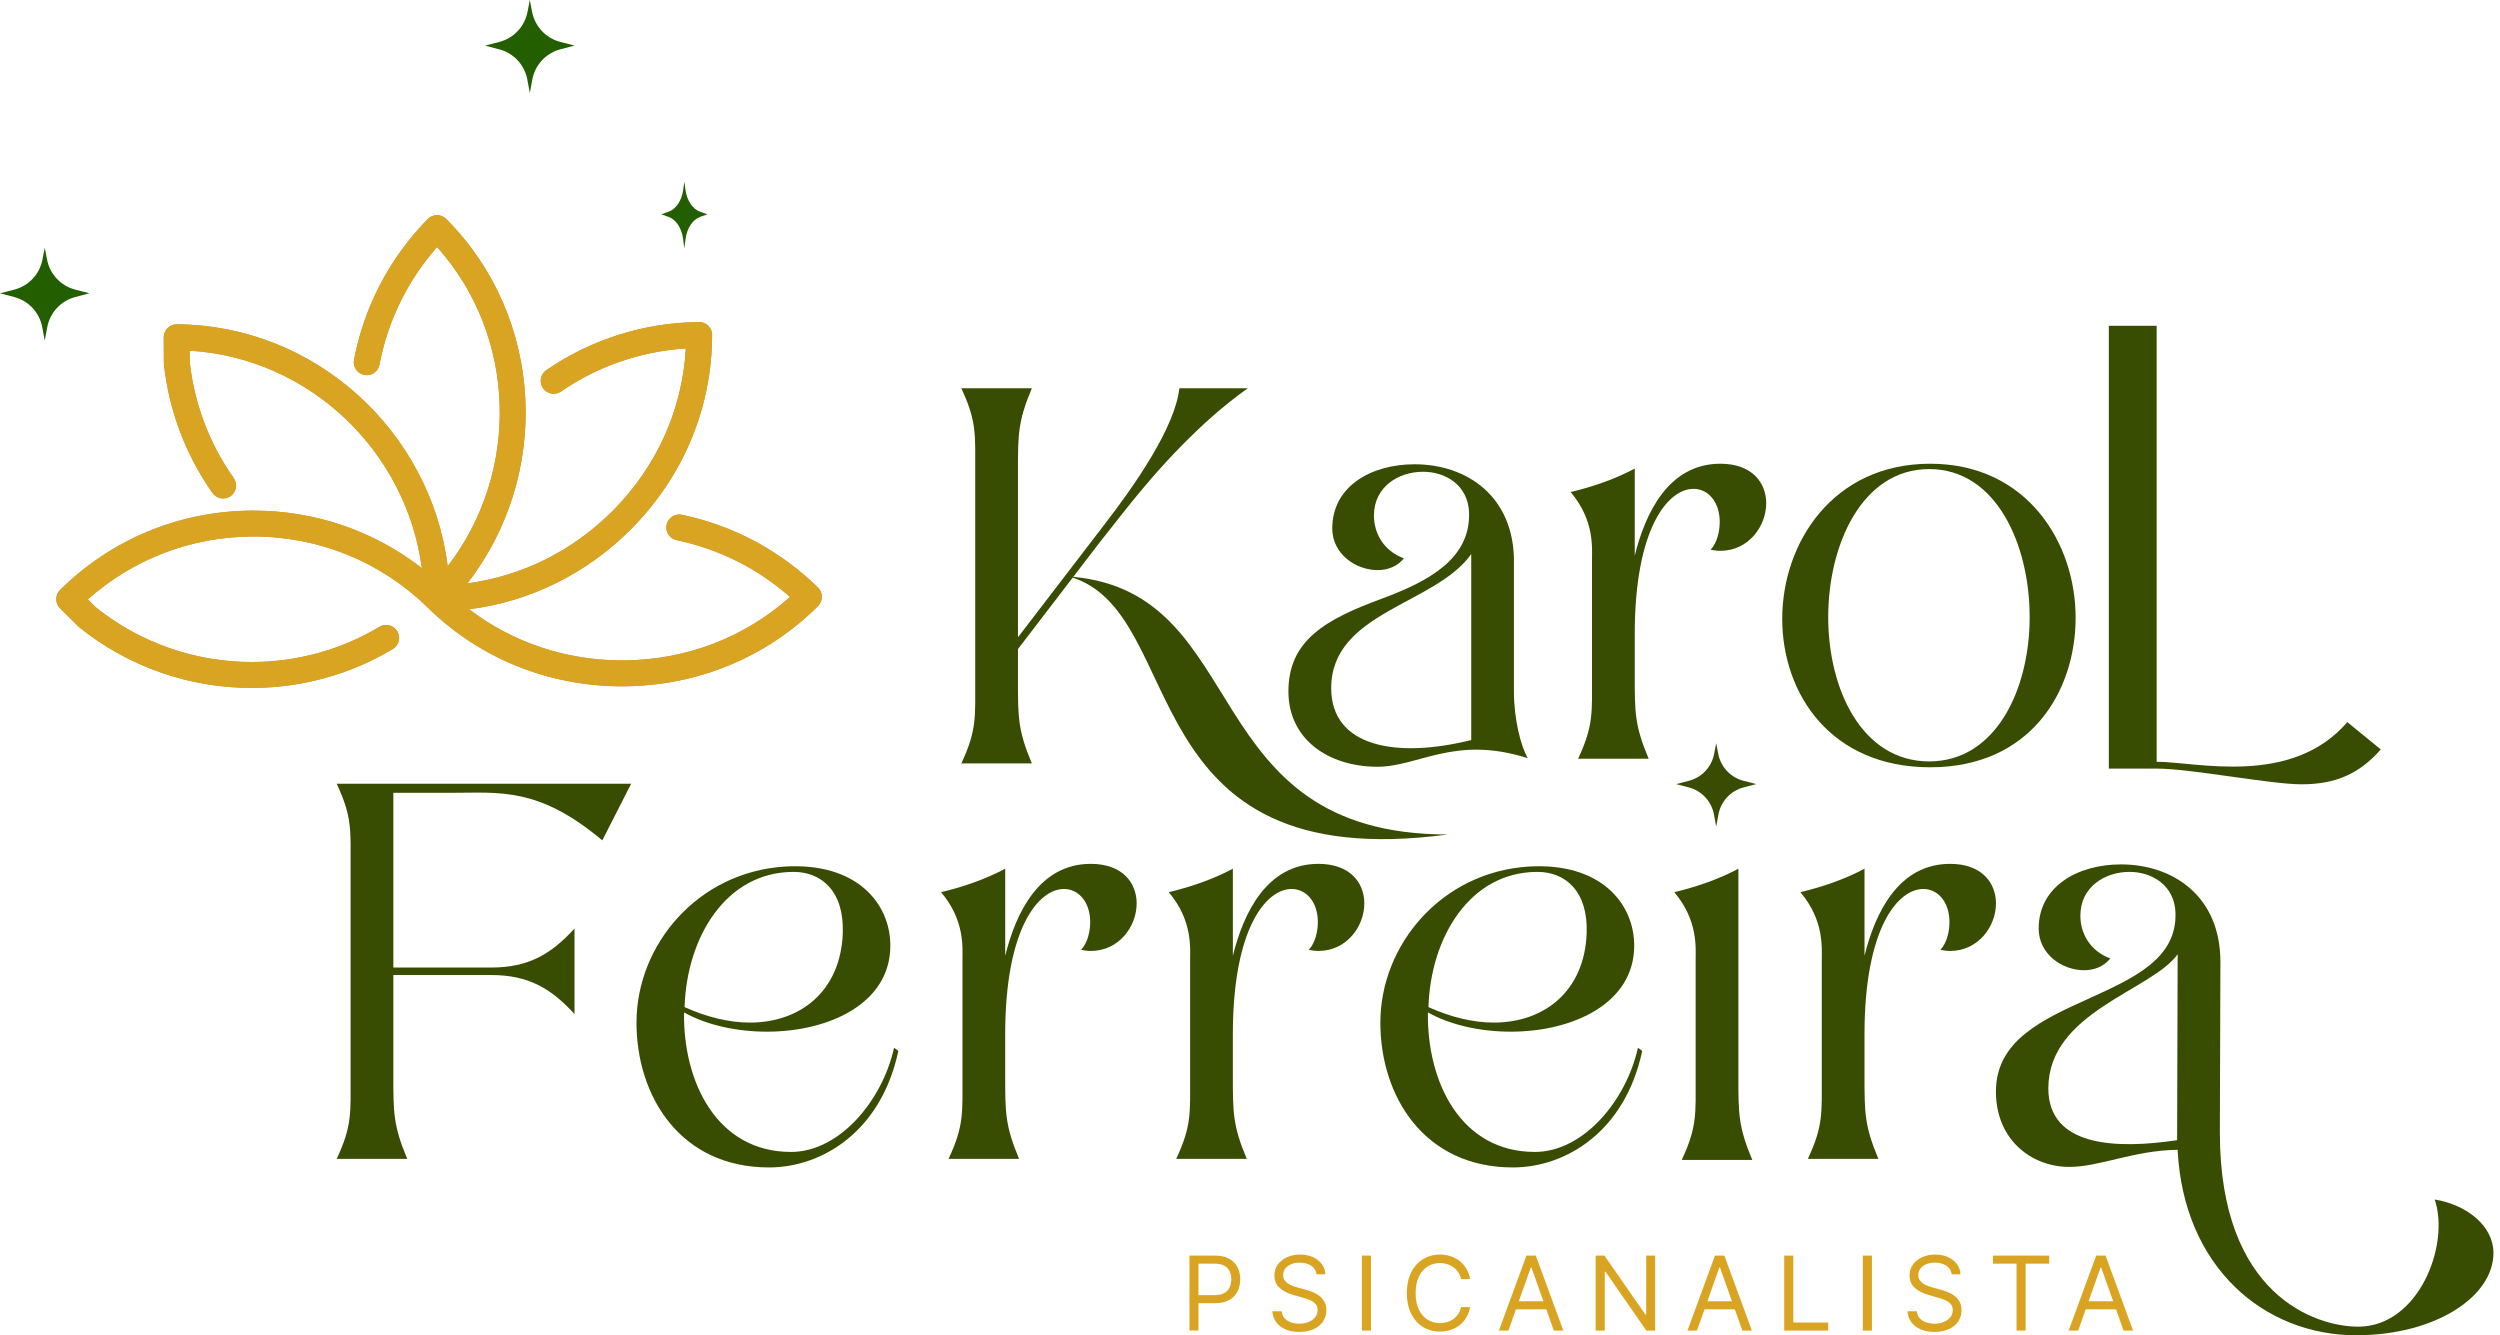 <svg width="176" height="94" viewBox="0 0 176 94" fill="none" xmlns="http://www.w3.org/2000/svg">
<g clip-path="url(#clip0_1989_171)">
<path d="M83.737 93.673V88.394H85.52C85.934 88.394 86.274 88.469 86.537 88.618C86.799 88.768 86.995 88.968 87.122 89.219C87.25 89.473 87.312 89.754 87.312 90.066C87.312 90.377 87.25 90.658 87.124 90.913C86.998 91.167 86.804 91.37 86.539 91.52C86.276 91.671 85.939 91.745 85.528 91.745H84.25V91.177H85.509C85.793 91.177 86.02 91.128 86.191 91.03C86.363 90.932 86.488 90.8 86.566 90.632C86.644 90.464 86.683 90.275 86.683 90.064C86.683 89.853 86.644 89.664 86.566 89.496C86.488 89.33 86.362 89.198 86.188 89.103C86.015 89.008 85.784 88.961 85.498 88.961H84.373V93.672H83.734L83.737 93.673Z" fill="#D9A421"/>
<path d="M92.685 89.714C92.654 89.453 92.528 89.25 92.309 89.106C92.089 88.962 91.819 88.889 91.499 88.889C91.266 88.889 91.061 88.927 90.887 89.003C90.712 89.078 90.576 89.182 90.48 89.314C90.383 89.447 90.334 89.597 90.334 89.766C90.334 89.907 90.368 90.028 90.436 90.128C90.504 90.229 90.592 90.313 90.698 90.379C90.804 90.444 90.916 90.499 91.033 90.541C91.151 90.583 91.257 90.616 91.355 90.643L91.891 90.787C92.028 90.823 92.181 90.872 92.351 90.936C92.52 90.999 92.682 91.086 92.837 91.195C92.992 91.304 93.121 91.444 93.223 91.613C93.324 91.784 93.376 91.992 93.376 92.24C93.376 92.525 93.301 92.782 93.153 93.013C93.005 93.244 92.788 93.427 92.503 93.562C92.219 93.698 91.874 93.767 91.468 93.767C91.091 93.767 90.764 93.705 90.488 93.583C90.213 93.462 89.996 93.291 89.839 93.073C89.681 92.855 89.593 92.602 89.572 92.312H90.232C90.249 92.512 90.317 92.676 90.435 92.806C90.552 92.936 90.702 93.032 90.884 93.094C91.066 93.157 91.26 93.188 91.47 93.188C91.714 93.188 91.933 93.147 92.127 93.067C92.321 92.988 92.475 92.876 92.588 92.732C92.702 92.589 92.759 92.42 92.759 92.228C92.759 92.054 92.71 91.911 92.612 91.801C92.514 91.69 92.386 91.601 92.225 91.532C92.065 91.464 91.892 91.403 91.707 91.352L91.057 91.166C90.645 91.047 90.319 90.878 90.078 90.658C89.838 90.439 89.718 90.151 89.718 89.796C89.718 89.5 89.797 89.242 89.958 89.021C90.119 88.8 90.336 88.628 90.608 88.505C90.881 88.382 91.186 88.32 91.522 88.32C91.857 88.32 92.165 88.38 92.429 88.502C92.693 88.624 92.904 88.789 93.059 88.999C93.215 89.208 93.297 89.446 93.306 89.713H92.688L92.685 89.714Z" fill="#D9A421"/>
<path d="M96.517 88.394V93.673H95.878V88.394H96.517Z" fill="#D9A421"/>
<path d="M103.494 90.044H102.855C102.818 89.861 102.752 89.699 102.658 89.561C102.565 89.422 102.451 89.305 102.319 89.208C102.186 89.113 102.038 89.042 101.877 88.993C101.716 88.944 101.547 88.92 101.372 88.92C101.052 88.92 100.764 89.001 100.505 89.162C100.246 89.323 100.041 89.562 99.888 89.877C99.736 90.191 99.66 90.577 99.66 91.034C99.66 91.492 99.736 91.878 99.888 92.192C100.041 92.507 100.245 92.745 100.505 92.907C100.764 93.067 101.053 93.149 101.372 93.149C101.547 93.149 101.716 93.125 101.877 93.076C102.038 93.027 102.186 92.956 102.319 92.861C102.451 92.766 102.565 92.648 102.658 92.507C102.752 92.367 102.818 92.206 102.855 92.023H103.494C103.447 92.293 103.359 92.535 103.232 92.747C103.104 92.96 102.946 93.142 102.758 93.29C102.569 93.438 102.356 93.551 102.123 93.628C101.888 93.705 101.638 93.744 101.372 93.744C100.922 93.744 100.522 93.634 100.171 93.414C99.82 93.195 99.544 92.882 99.343 92.476C99.142 92.07 99.041 91.59 99.041 91.033C99.041 90.477 99.142 89.996 99.343 89.59C99.544 89.184 99.82 88.871 100.171 88.652C100.522 88.432 100.922 88.322 101.372 88.322C101.638 88.322 101.889 88.361 102.123 88.438C102.358 88.515 102.569 88.628 102.758 88.776C102.946 88.924 103.104 89.105 103.232 89.317C103.359 89.53 103.447 89.772 103.494 90.043V90.044Z" fill="#D9A421"/>
<path d="M106.193 93.673H105.523L107.461 88.394H108.121L110.059 93.673H109.39L107.812 89.229H107.77L106.193 93.673ZM106.441 91.611H109.142V92.178H106.441V91.611Z" fill="#D9A421"/>
<path d="M116.521 88.394V93.673H115.903L113.027 89.528H112.975V93.673H112.336V88.394H112.954L115.84 92.549H115.892V88.394H116.521Z" fill="#D9A421"/>
<path d="M119.467 93.673H118.797L120.735 88.394H121.395L123.333 93.673H122.663L121.086 89.229H121.044L119.467 93.673ZM119.714 91.611H122.416V92.178H119.714V91.611Z" fill="#D9A421"/>
<path d="M125.609 93.673V88.394H126.248V93.107H128.702V93.673H125.609Z" fill="#D9A421"/>
<path d="M131.784 88.394V93.673H131.145V88.394H131.784Z" fill="#D9A421"/>
<path d="M137.4 89.714C137.369 89.453 137.243 89.25 137.024 89.106C136.804 88.962 136.534 88.889 136.214 88.889C135.98 88.889 135.776 88.927 135.601 89.003C135.427 89.078 135.291 89.182 135.195 89.314C135.098 89.447 135.049 89.597 135.049 89.766C135.049 89.907 135.083 90.028 135.151 90.128C135.218 90.229 135.306 90.313 135.413 90.379C135.519 90.444 135.631 90.499 135.748 90.541C135.866 90.583 135.972 90.616 136.07 90.643L136.605 90.787C136.742 90.823 136.896 90.872 137.065 90.936C137.235 90.999 137.397 91.086 137.552 91.195C137.707 91.304 137.836 91.444 137.938 91.613C138.039 91.784 138.09 91.992 138.09 92.24C138.09 92.525 138.016 92.782 137.868 93.013C137.72 93.244 137.503 93.427 137.218 93.562C136.934 93.698 136.589 93.767 136.183 93.767C135.806 93.767 135.478 93.705 135.203 93.583C134.928 93.462 134.711 93.291 134.554 93.073C134.396 92.855 134.308 92.602 134.287 92.312H134.947C134.964 92.512 135.032 92.676 135.15 92.806C135.267 92.936 135.417 93.032 135.599 93.094C135.78 93.157 135.975 93.188 136.185 93.188C136.429 93.188 136.647 93.147 136.842 93.067C137.036 92.988 137.19 92.876 137.303 92.732C137.416 92.589 137.474 92.42 137.474 92.228C137.474 92.054 137.425 91.911 137.327 91.801C137.229 91.69 137.1 91.601 136.94 91.532C136.78 91.464 136.607 91.403 136.422 91.352L135.772 91.166C135.36 91.047 135.034 90.878 134.793 90.658C134.553 90.439 134.433 90.151 134.433 89.796C134.433 89.5 134.512 89.242 134.673 89.021C134.834 88.8 135.051 88.628 135.323 88.505C135.596 88.382 135.901 88.32 136.236 88.32C136.572 88.32 136.879 88.38 137.144 88.502C137.408 88.624 137.619 88.789 137.774 88.999C137.93 89.208 138.012 89.446 138.02 89.713H137.402L137.4 89.714Z" fill="#D9A421"/>
<path d="M140.306 88.962V88.394H144.264V88.962H142.604V93.673H141.965V88.962H140.306Z" fill="#D9A421"/>
<path d="M146.303 93.673H145.633L147.571 88.394H148.231L150.169 93.673H149.499L147.922 89.229H147.88L146.303 93.673ZM146.55 91.611H149.252V92.178H146.55V91.611Z" fill="#D9A421"/>
<path d="M49.795 15.086L49.283 15.273C48.761 15.465 48.364 16.062 48.266 16.806L48.177 17.485L48.087 16.805C47.99 16.061 47.594 15.465 47.072 15.273L46.56 15.086L47.072 14.903C47.594 14.716 47.992 14.124 48.094 13.384L48.178 12.78L48.261 13.383C48.363 14.124 48.76 14.716 49.283 14.903L49.795 15.086Z" fill="url(#paint0_linear_1989_171)"/>
<path d="M6.302 20.647L5.305 20.909C4.288 21.176 3.516 22.006 3.325 23.041L3.151 23.988L2.976 23.041C2.784 22.006 2.014 21.177 0.996 20.91L-0.001 20.648L0.997 20.392C2.014 20.133 2.789 19.309 2.989 18.278L3.151 17.438L3.313 18.277C3.511 19.308 4.288 20.131 5.304 20.391L6.302 20.647Z" fill="url(#paint1_linear_1989_171)"/>
<path d="M40.451 3.209L39.454 3.47C38.436 3.738 37.664 4.568 37.474 5.603L37.299 6.549L37.124 5.603C36.933 4.568 36.162 3.739 35.144 3.472L34.148 3.21L35.146 2.955C36.162 2.694 36.937 1.871 37.137 0.84L37.299 0L37.461 0.839C37.66 1.869 38.436 2.693 39.453 2.953L40.451 3.209Z" fill="url(#paint2_linear_1989_171)"/>
<path d="M57.587 41.366C54.936 38.767 51.622 36.994 48.003 36.24C47.51 36.138 47.027 36.454 46.924 36.948C46.822 37.441 47.138 37.924 47.631 38.027C50.598 38.645 53.34 40.021 55.615 42.023C52.412 44.893 48.279 46.473 43.875 46.492H43.874C39.883 46.509 36.104 45.244 33.029 42.892C37.313 42.351 41.296 40.395 44.423 37.254C48.099 33.564 50.128 28.709 50.134 23.584C50.134 23.341 50.038 23.108 49.864 22.936C49.692 22.765 49.46 22.67 49.218 22.672H49.212C45.35 22.709 41.633 23.881 38.461 26.058C38.046 26.343 37.94 26.911 38.225 27.326C38.51 27.742 39.078 27.848 39.493 27.563C42.105 25.77 45.125 24.73 48.281 24.531C48.045 28.82 46.236 32.849 43.13 35.966C40.317 38.789 36.744 40.559 32.902 41.069C38.835 33.431 38.34 22.357 31.411 15.415C31.239 15.242 31.006 15.146 30.761 15.146C30.516 15.146 30.284 15.245 30.114 15.42C27.432 18.155 25.636 21.582 24.922 25.331C24.828 25.826 25.152 26.304 25.648 26.398C26.142 26.493 26.621 26.167 26.714 25.672C27.302 22.589 28.697 19.744 30.771 17.392C36.396 23.68 36.642 33.192 31.52 39.863C30.314 30.344 22.187 22.891 12.445 22.832C12.195 22.832 11.967 22.927 11.795 23.099C11.623 23.271 11.526 23.505 11.526 23.75L11.533 25.534C11.533 25.564 11.535 25.595 11.539 25.626C11.886 28.887 13.069 32.029 14.963 34.709C15.254 35.12 15.823 35.218 16.234 34.929C16.645 34.638 16.743 34.069 16.453 33.658C14.747 31.243 13.677 28.416 13.357 25.479L13.354 24.688C21.73 25.184 28.601 31.715 29.697 39.993C26.308 37.362 22.16 35.937 17.802 35.947C17.787 35.947 17.773 35.947 17.757 35.947C12.656 35.969 7.853 37.95 4.23 41.531C4.057 41.702 3.959 41.935 3.959 42.18C3.959 42.423 4.055 42.657 4.229 42.829L5.496 44.086C5.518 44.107 5.54 44.128 5.564 44.148C9.007 46.93 13.347 48.45 17.789 48.43C17.802 48.43 17.814 48.429 17.828 48.43C21.297 48.412 24.695 47.466 27.655 45.691C28.087 45.432 28.229 44.872 27.969 44.44C27.71 44.008 27.149 43.866 26.717 44.127C24.038 45.732 20.963 46.589 17.821 46.606H17.778H17.77C13.766 46.62 9.855 45.255 6.747 42.756L6.185 42.198C9.377 39.354 13.453 37.791 17.765 37.771C17.778 37.771 17.792 37.771 17.806 37.771C22.444 37.762 26.818 39.542 30.123 42.783C33.784 46.373 38.67 48.338 43.88 48.316H43.882C49.094 48.293 53.962 46.285 57.592 42.663C57.764 42.49 57.861 42.257 57.861 42.012C57.861 41.769 57.762 41.535 57.587 41.365V41.366Z" fill="url(#paint3_linear_1989_171)"/>
<path d="M57.587 41.366C54.936 38.767 51.622 36.994 48.003 36.24C47.51 36.138 47.027 36.454 46.924 36.948C46.822 37.441 47.138 37.924 47.631 38.027C50.598 38.645 53.34 40.021 55.615 42.023C52.412 44.893 48.279 46.473 43.875 46.492H43.874C39.883 46.509 36.104 45.244 33.029 42.892C37.313 42.351 41.296 40.395 44.423 37.254C48.099 33.564 50.128 28.709 50.134 23.584C50.134 23.341 50.038 23.108 49.864 22.936C49.692 22.765 49.46 22.67 49.218 22.672H49.212C45.35 22.709 41.633 23.881 38.461 26.058C38.046 26.343 37.94 26.911 38.225 27.326C38.51 27.742 39.078 27.848 39.493 27.563C42.105 25.77 45.125 24.73 48.281 24.531C48.045 28.82 46.236 32.849 43.13 35.966C40.317 38.789 36.744 40.559 32.902 41.069C38.835 33.431 38.34 22.357 31.411 15.415C31.239 15.242 31.006 15.146 30.761 15.146C30.516 15.146 30.284 15.245 30.114 15.42C27.432 18.155 25.636 21.582 24.922 25.331C24.828 25.826 25.152 26.304 25.648 26.398C26.142 26.493 26.621 26.167 26.714 25.672C27.302 22.589 28.697 19.744 30.771 17.392C36.396 23.68 36.642 33.192 31.52 39.863C30.314 30.344 22.187 22.891 12.445 22.832C12.195 22.832 11.967 22.927 11.795 23.099C11.623 23.271 11.526 23.505 11.526 23.75L11.533 25.534C11.533 25.564 11.535 25.595 11.539 25.626C11.886 28.887 13.069 32.029 14.963 34.709C15.254 35.12 15.823 35.218 16.234 34.929C16.645 34.638 16.743 34.069 16.453 33.658C14.747 31.243 13.677 28.416 13.357 25.479L13.354 24.688C21.73 25.184 28.601 31.715 29.697 39.993C26.308 37.362 22.16 35.937 17.802 35.947C17.787 35.947 17.773 35.947 17.757 35.947C12.656 35.969 7.853 37.95 4.23 41.531C4.057 41.702 3.959 41.935 3.959 42.18C3.959 42.423 4.055 42.657 4.229 42.829L5.496 44.086C5.518 44.107 5.54 44.128 5.564 44.148C9.007 46.93 13.347 48.45 17.789 48.43C17.802 48.43 17.814 48.429 17.828 48.43C21.297 48.412 24.695 47.466 27.655 45.691C28.087 45.432 28.229 44.872 27.969 44.44C27.71 44.008 27.149 43.866 26.717 44.127C24.038 45.732 20.963 46.589 17.821 46.606H17.778H17.77C13.766 46.62 9.855 45.255 6.747 42.756L6.185 42.198C9.377 39.354 13.453 37.791 17.765 37.771C17.778 37.771 17.792 37.771 17.806 37.771C22.444 37.762 26.818 39.542 30.123 42.783C33.784 46.373 38.67 48.338 43.88 48.316H43.882C49.094 48.293 53.962 46.285 57.592 42.663C57.764 42.49 57.861 42.257 57.861 42.012C57.861 41.769 57.762 41.535 57.587 41.365V41.366Z" fill="#D9A421"/>
<path d="M120.965 53.076L120.82 52.325L120.674 53.077C120.497 54 119.802 54.737 118.892 54.97L117.998 55.2L118.89 55.433C119.802 55.672 120.493 56.416 120.663 57.342L120.82 58.19L120.976 57.343C121.147 56.416 121.838 55.672 122.749 55.433L123.641 55.2L122.748 54.97C121.838 54.737 121.143 54 120.965 53.076Z" fill="#384C02"/>
<path d="M24.682 61.043V75.715C24.682 78.349 24.795 79.251 23.703 81.585H28.67C27.691 79.252 27.691 78.349 27.691 75.715V68.642H34.576C37.21 68.642 38.79 69.584 40.445 71.389V65.369C38.789 67.176 37.209 68.115 34.576 68.115H27.691V55.813H31.868C35.179 55.813 37.925 55.399 42.402 59.162L44.434 55.174H23.703C24.794 57.507 24.682 58.41 24.682 61.043Z" fill="#384C02"/>
<path d="M55.681 81.096C50.49 81.096 48.082 76.204 48.157 71.275C49.775 72.179 51.882 72.63 53.99 72.63C58.316 72.63 62.68 70.674 62.68 66.573C62.68 63.563 60.272 60.705 55.268 61.005C49.135 61.381 44.809 66.498 44.809 71.991C44.809 77.183 47.893 82.188 54.139 82.188C57.864 82.188 62.039 79.666 63.243 73.985L62.943 73.76C62.115 77.485 59.106 81.097 55.681 81.097V81.096ZM55.87 61.381C57.827 61.381 59.444 62.736 59.331 65.708C59.18 69.733 56.396 71.99 52.784 71.99C51.355 71.99 49.774 71.614 48.194 70.899C48.345 66.008 51.091 61.381 55.869 61.381H55.87Z" fill="#384C02"/>
<path d="M76.787 60.816C73.175 60.816 71.519 64.239 70.767 67.287V61.155C69.45 61.869 67.832 62.434 66.252 62.81C67.945 64.804 67.757 66.76 67.757 67.626V75.715C67.757 78.349 67.87 79.251 66.778 81.585H71.744C70.766 79.252 70.766 78.349 70.766 75.715V72.818C70.766 65.294 73.136 62.584 74.904 62.584C75.921 62.584 76.749 63.487 76.749 64.916C76.749 65.593 76.56 66.383 76.108 66.872C76.335 66.91 76.56 66.948 76.785 66.948C78.779 66.948 80.021 65.217 80.021 63.599C80.021 62.169 79.042 60.815 76.785 60.815L76.787 60.816Z" fill="#384C02"/>
<path d="M92.814 60.816C89.202 60.816 87.547 64.239 86.794 67.287V61.155C85.477 61.869 83.859 62.434 82.279 62.81C83.973 64.804 83.784 66.76 83.784 67.626V75.715C83.784 78.349 83.897 79.251 82.805 81.585H87.772C86.793 79.252 86.793 78.349 86.793 75.715V72.818C86.793 65.294 89.163 62.584 90.932 62.584C91.948 62.584 92.776 63.487 92.776 64.916C92.776 65.593 92.587 66.383 92.136 66.872C92.362 66.91 92.587 66.948 92.812 66.948C94.806 66.948 96.048 65.217 96.048 63.599C96.048 62.169 95.069 60.815 92.812 60.815L92.814 60.816Z" fill="#384C02"/>
<path d="M108.05 81.096C102.858 81.096 100.45 76.204 100.526 71.275C102.143 72.179 104.251 72.63 106.358 72.63C110.684 72.63 115.048 70.674 115.048 66.573C115.048 63.563 112.64 60.705 107.636 61.005C101.503 61.381 97.177 66.498 97.177 71.991C97.177 77.183 100.261 82.188 106.507 82.188C110.232 82.188 114.408 79.666 115.612 73.985L115.311 73.76C114.483 77.485 111.473 81.097 108.05 81.097V81.096ZM108.238 61.381C110.195 61.381 111.812 62.736 111.701 65.708C111.55 69.733 108.766 71.99 105.154 71.99C103.723 71.99 102.143 71.614 100.563 70.899C100.714 66.008 103.461 61.381 108.238 61.381Z" fill="#384C02"/>
<path d="M122.383 61.155C121.066 61.869 119.448 62.434 117.868 62.81C119.561 64.804 119.373 66.76 119.373 67.626V75.79C119.373 78.423 119.486 79.327 118.394 81.659H123.361C122.382 79.327 122.382 78.423 122.382 75.79V61.155H122.383Z" fill="#384C02"/>
<path d="M137.282 60.816C133.67 60.816 132.014 64.239 131.262 67.287V61.155C129.945 61.869 128.327 62.434 126.747 62.81C128.44 64.804 128.252 66.76 128.252 67.626V75.715C128.252 78.349 128.365 79.251 127.273 81.585H132.239C131.261 79.252 131.261 78.349 131.261 75.715V72.818C131.261 65.294 133.631 62.584 135.4 62.584C136.415 62.584 137.242 63.487 137.242 64.916C137.242 65.593 137.054 66.383 136.603 66.872C136.829 66.91 137.055 66.948 137.28 66.948C139.274 66.948 140.516 65.217 140.516 63.599C140.516 62.169 139.537 60.815 137.28 60.815L137.282 60.816Z" fill="#384C02"/>
<path d="M171.403 84.443C172.494 87.641 170.275 93.397 166.023 93.397C163.012 93.397 156.278 91.177 156.278 79.74L156.316 67.701C156.316 63.111 153.005 60.854 149.318 60.854C146.271 60.854 143.523 62.396 143.523 65.369C143.523 67.176 145.179 68.304 146.721 68.304C147.436 68.304 148.114 68.041 148.565 67.476C147.135 66.949 146.458 65.707 146.458 64.466C146.458 62.434 148.189 61.381 149.919 61.381C151.499 61.381 153.079 62.322 153.154 64.241C153.268 67.514 150.182 68.869 147.059 70.298C143.824 71.765 140.513 73.233 140.513 76.845C140.513 80.231 142.996 82.112 145.591 82.15C147.736 82.187 150.182 80.984 153.304 80.946C153.718 89.222 159.399 94.001 165.87 94.001C171.438 94.001 175.539 91.293 175.539 88.207C175.539 86.326 173.695 84.82 171.4 84.444L171.403 84.443ZM153.271 80.268C149.018 80.907 144.203 80.757 144.203 76.618C144.203 71.237 151.502 69.733 153.307 67.176L153.269 80.268H153.271Z" fill="#384C02"/>
<path d="M106.584 39.532C106.584 34.941 103.273 32.685 99.586 32.685C96.539 32.685 93.791 34.227 93.791 37.2C93.791 39.006 95.447 40.135 96.989 40.135C97.704 40.135 98.382 39.872 98.832 39.307C97.402 38.78 96.725 37.538 96.725 36.296C96.725 34.265 98.456 33.212 100.186 33.212C101.766 33.212 103.346 34.153 103.421 36.071C103.535 39.344 100.562 40.925 97.326 42.129C93.338 43.595 90.704 45.063 90.704 48.675C90.704 52.062 93.526 53.942 96.875 53.98C99.847 54.018 102.367 51.723 107.559 53.377C107.069 52.55 106.58 50.631 106.58 48.675V39.533L106.584 39.532ZM103.575 52.098C98.308 53.415 93.717 52.587 93.717 48.449C93.717 43.068 101.054 42.58 103.575 39.005V52.097V52.098Z" fill="#384C02"/>
<path d="M121.107 32.647C117.495 32.647 115.84 36.07 115.087 39.118V32.985C113.77 33.7 112.152 34.265 110.572 34.641C112.266 36.635 112.077 38.591 112.077 39.456V47.545C112.077 50.178 112.19 51.082 111.098 53.414H116.065C115.086 51.082 115.086 50.178 115.086 47.545V44.648C115.086 37.124 117.456 34.414 119.225 34.414C120.24 34.414 121.068 35.318 121.068 36.747C121.068 37.423 120.879 38.213 120.429 38.703C120.654 38.741 120.88 38.778 121.105 38.778C123.099 38.778 124.341 37.047 124.341 35.429C124.341 34 123.362 32.645 121.105 32.645L121.107 32.647Z" fill="#384C02"/>
<path d="M135.89 32.647C129.005 32.647 125.469 38.253 125.469 43.558C125.469 48.863 128.893 54.017 135.89 54.017C142.887 54.017 146.124 48.749 146.124 43.482C146.124 38.215 142.701 32.647 135.89 32.647ZM135.816 53.603C131.076 53.603 128.706 48.524 128.706 43.444C128.706 38.364 131.076 33.023 135.816 33.023C140.556 33.023 142.888 38.366 142.888 43.444C142.888 48.523 140.518 53.603 135.816 53.603Z" fill="#384C02"/>
<path d="M165.251 50.839C161.306 55.408 154.62 53.628 151.829 53.628V22.936H148.462V54.109H151.829C154.234 54.109 159.814 55.215 162.028 55.215C164.482 55.215 166.116 54.446 167.608 52.761L165.251 50.837V50.839Z" fill="#384C02"/>
<path d="M75.559 40.611L77.458 38.132L79.301 35.8C81.446 33.092 84.493 29.705 87.842 27.335H83.026C82.725 30.081 79.904 34.145 77.721 36.966L71.664 44.866V33.203C71.664 30.571 71.664 29.667 72.642 27.335H67.676C68.766 29.667 68.655 30.571 68.655 33.203V47.877C68.655 50.51 68.768 51.413 67.676 53.745H72.642C71.664 51.413 71.664 50.51 71.664 47.877V45.694L75.516 40.666C83.731 43.327 79.568 61.742 101.929 58.748C84.131 58.748 88.257 41.811 75.558 40.61L75.559 40.611Z" fill="#384C02"/>
</g>
<defs>
<linearGradient id="paint0_linear_1989_171" x1="219.298" y1="15.134" x2="219.387" y2="15.134" gradientUnits="userSpaceOnUse">
<stop stop-color="#235F00"/>
<stop offset="1" stop-color="#405D00"/>
</linearGradient>
<linearGradient id="paint1_linear_1989_171" x1="225.503" y1="20.713" x2="225.591" y2="20.713" gradientUnits="userSpaceOnUse">
<stop stop-color="#235F00"/>
<stop offset="1" stop-color="#405D00"/>
</linearGradient>
<linearGradient id="paint2_linear_1989_171" x1="212.873" y1="3.275" x2="212.961" y2="3.275" gradientUnits="userSpaceOnUse">
<stop stop-color="#235F00"/>
<stop offset="1" stop-color="#405D00"/>
</linearGradient>
<linearGradient id="paint3_linear_1989_171" x1="222.401" y1="31.788" x2="222.489" y2="31.788" gradientUnits="userSpaceOnUse">
<stop stop-color="#CB9044"/>
<stop offset="0.26" stop-color="#CC9348"/>
<stop offset="0.53" stop-color="#D29F54"/>
<stop offset="0.8" stop-color="#DBB368"/>
<stop offset="1" stop-color="#E5C77D"/>
</linearGradient>
<clipPath id="clip0_1989_171">
<rect width="175.543" height="94" fill="white"/>
</clipPath>
</defs>
</svg>
